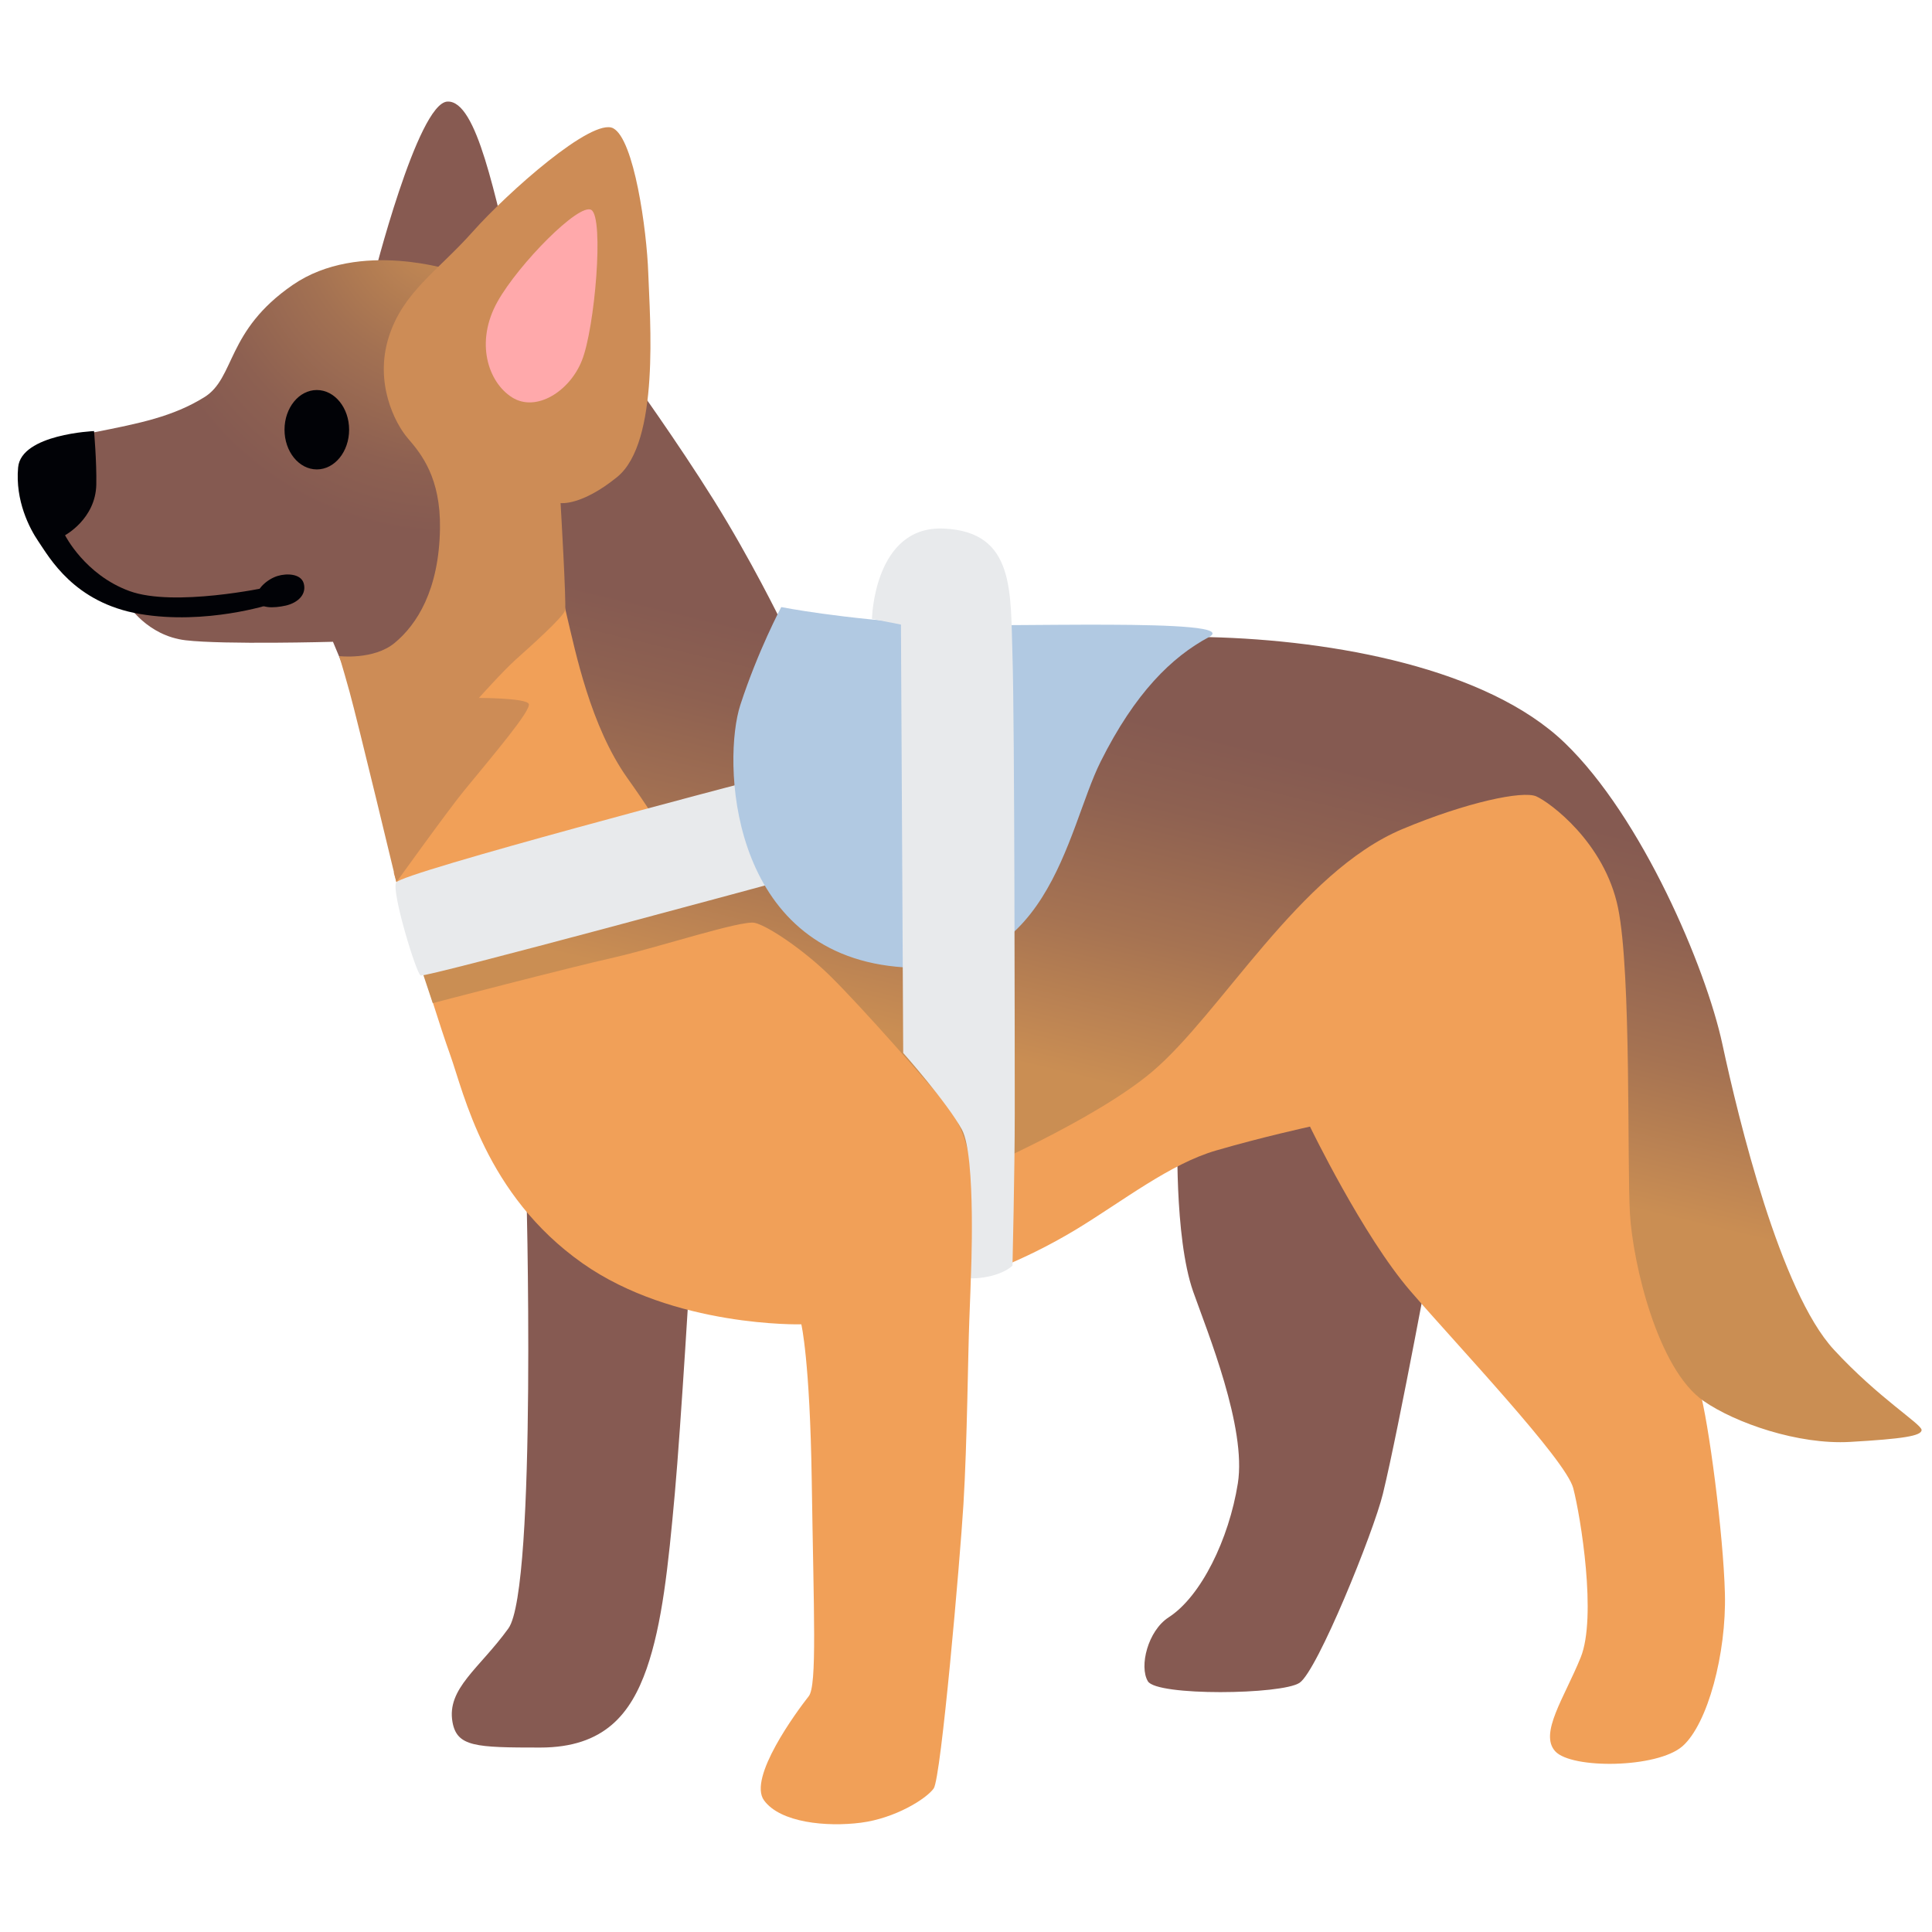 <svg viewBox="0 0 512 512" fill="none" xmlns="http://www.w3.org/2000/svg">
  <g clip-path="url(#clip0_805_5133)">
    <path
      d="M139.44 312.72C139.44 312.72 142.4 420.92 134.72 431.56C127.04 442.2 118.32 447.48 119.92 456.4C121.12 462.92 126.04 463.12 143.16 463.12C160.28 463.12 167.2 454.04 171.36 442.24C175.48 430.4 177.08 415.24 178.84 395.72C180.44 378.04 183.16 332.24 183.16 332.24L139.44 312.72Z"
      fill="#865A52" />
    <path
      d="M312.08 299.12C312.08 299.12 311.08 327.68 316.2 342.28C320 353.04 330.4 378.36 328.04 393.12C325.68 407.92 318.28 423.08 309.72 428.6C304.2 432.16 301.84 441.6 304.2 445.56C306.56 449.52 339.68 449.12 344.4 445.96C349.12 442.8 364 406.04 366.48 395.88C370.8 378.16 380.28 326.52 380.28 326.52L365.32 276.44L312.08 299.12Z"
      fill="#865A52" />
    <path
      d="M167.84 147.16L121.72 167.28L104.36 231.32C104.36 231.32 113.84 264.24 119.32 279.6C122.92 289.6 128.6 316.64 154.4 334.8C178.64 351.84 212.36 350.96 212.36 350.96C212.36 350.96 214.64 360.4 215.12 392.36C215.64 427.64 216.56 446.72 214.32 449.52C211.04 453.68 198.16 471.2 202.48 477.12C206.8 483.04 219.04 484.2 228.12 483.04C237.2 481.88 245.48 476.72 247.44 473.96C249.4 471.2 254.4 413.68 255.32 398.68C256.32 382.32 256.52 358.88 256.88 349.8C257.12 344.28 257.28 338.76 257.28 338.76C257.28 338.76 270 335 285.28 325.76C297.64 318.24 310.12 308.4 322.32 304.88C334.52 301.32 347.16 298.56 347.16 298.56C347.16 298.56 361.16 327.52 373.76 342.12C386.36 356.72 414.96 386.88 416.92 394.36C418.88 401.84 423.24 428.64 418.88 439.28C414.56 449.92 407.84 459.4 412.16 464.12C416.48 468.84 439.16 468.64 445.88 462.76C452.6 456.84 457.52 438.12 457.12 422.36C456.72 406.6 452.8 376.64 450.4 368.36C448 360.08 446.44 322.24 446.44 322.24L435.4 236.72L416.48 206.36L328.2 203.6L202.44 194.92L167.84 147.16Z"
      fill="#F1A058" />
    <path
      d="M98.84 74.24C98.84 74.24 110.64 27.32 118.56 26.92C126.44 26.52 131.16 52.16 136.68 74.24C139.56 85.8 98.84 74.24 98.84 74.24Z"
      fill="#875A51" />
    <path
      d="M257.32 310.96C257.32 310.96 290.08 296.96 305.4 283.96C323.52 268.6 344.44 231.12 371.64 219.72C388.72 212.56 403.56 209.48 407.12 211.04C410.68 212.6 425.24 223.24 428.8 240.6C432.36 257.96 431.16 308.8 431.96 321.8C432.76 334.8 439.24 362.8 451.48 371.28C459.84 377.08 476.52 382.92 490.32 382.12C504.12 381.32 509.24 380.56 509.24 378.96C509.24 377.4 497.8 370.48 486 357.68C471.8 342.32 460.76 296.76 456.44 276.68C452.12 256.56 435.16 216.56 414.64 196.84C394.12 177.12 353.56 169.64 320.44 168.84C299.08 168.32 243.56 180.68 243.56 180.68L206.92 164.52C206.92 164.52 199.04 148.36 189.2 132.6C179.36 116.84 167.12 99.88 167.12 99.88L143.08 125.88C143.08 125.88 147.8 153.08 150.16 162.92C152.52 172.76 156.48 192.48 166.32 206.28C176.16 220.08 182.48 231.52 182.48 231.52L111.52 256.36L114.68 265.84C114.68 265.84 150.16 256.56 163.16 253.64C174.36 251.08 196.48 243.8 200 244.56C203.56 245.36 213 251.8 219.72 258.36C228.8 267.24 246.36 287.48 250.28 292.08C257.12 300.12 257.32 310.96 257.32 310.96Z"
      fill="url(#paint0_linear_805_5133)" />
    <path
      d="M120.52 71.88C120.52 71.88 95.28 63.32 77.56 75.52C59.84 87.72 62.4 100.16 54.12 105.28C45.84 110.4 37.16 112.16 24.96 114.56C12.76 116.96 16.88 129.44 16.88 129.44C16.88 129.44 10.56 141.28 15.32 146.4C20.04 151.52 24.6 156.36 27.72 157.16C30.88 157.96 33.84 160.12 33.84 160.12C33.84 160.12 38.96 168.48 49.2 169.68C59.44 170.88 88.24 170.08 88.24 170.08L92.2 179.56L111.52 178.76C111.52 178.76 126.88 131.08 127.68 128.68C128.48 126.28 120.52 71.88 120.52 71.88Z"
      fill="url(#paint1_radial_805_5133)" />
    <path
      d="M104.56 170.4C110.44 165.56 116.36 156.4 116.6 140.04C116.8 126.64 111.68 120.32 108.12 116.2C104.56 112.08 99.24 101.4 103 89.4C106.76 77.4 116 71.84 125.28 61.4C134.56 50.96 157 31.04 162.52 34C168.04 36.96 171.4 60.8 171.8 72.44C172.2 84.36 174.96 117.2 163.52 126.44C154.04 134.12 148.56 133.32 148.56 133.32C148.56 133.32 150.12 159.92 149.76 161.72C149.36 163.48 140.28 171.56 136.76 174.72C133.24 177.88 126.92 184.96 126.92 184.96C126.92 184.96 139.32 184.96 140.12 186.52C140.92 188.08 131.04 199.72 122.96 209.56C118.64 214.84 105.04 233.8 105.04 233.8C105.04 233.8 94.8 191.16 92.64 183.36C90.68 176.28 89.88 173.88 89.88 173.88C89.88 173.88 99.04 174.96 104.56 170.4Z"
      fill="#CD8C56" />
    <path
      d="M83.96 124.4C88.688 124.4 92.52 119.69 92.52 113.88C92.52 108.07 88.688 103.36 83.96 103.36C79.232 103.36 75.4 108.07 75.4 113.88C75.4 119.69 79.232 124.4 83.96 124.4Z"
      fill="#010206" />
    <path
      d="M17.24 141.84C17.24 141.84 25.32 137.52 25.52 128.44C25.64 122.32 24.92 114.24 24.92 114.24C24.92 114.24 5.6 115.04 4.8 123.88C4 132.72 7.84 140.04 10.12 143.4C13.08 147.72 19.6 159.76 37.12 162.72C54.64 165.68 71.6 160.16 71.6 160.16L70.8 155.64C70.8 155.64 46.16 160.96 34.32 156.64C22.48 152.32 17.24 141.84 17.24 141.84Z"
      fill="#010206" />
    <path
      d="M80.48 154.56C81.32 157.48 79 159.72 75.76 160.48C72.52 161.2 68.52 161.36 68.08 158.72C67.64 156.08 71.04 153.4 73.56 152.64C76.04 151.88 79.72 152.04 80.48 154.56Z"
      fill="#010206" />
    <path
      d="M156.72 55.64C153.52 53.64 137.48 69.92 131.88 79.88C125.8 90.68 129.36 101.32 135.72 105.32C142.08 109.32 150.96 103.72 154.2 95.56C157.64 87 160.12 57.76 156.72 55.64Z"
      fill="#FFA9AB" />
    <path
      d="M199.36 206.88C199.36 206.88 106.12 231.32 104.96 233.88C103.76 236.44 110.28 257.92 111.48 258.52C112.68 259.12 207.84 233.28 207.84 233.28L199.36 206.88Z"
      fill="#E8EAEC" />
    <path
      d="M247.44 165.48C263.68 166.44 330.12 163.6 320.36 168.84C310.6 174.08 300.84 183.52 291.68 201.84C282.52 220.16 278.08 261.56 235.52 255.96C192.96 250.36 191.48 201.28 196.2 186.8C200.92 172.32 207.04 160.88 207.04 160.88C207.04 160.88 222.6 164 247.44 165.48Z"
      fill="#B1C9E2" />
    <path
      d="M250.2 140.08C269.08 140.96 267.76 156.92 268.32 173.8C268.88 190.68 268.92 279.64 268.92 295C268.92 310.36 268.32 335.4 268.32 335.4C268.32 335.4 266.76 337.08 262.88 338.08C259.56 338.92 257.28 338.76 257.28 338.76C257.28 338.76 258.76 306.44 254.92 299.36C251.08 292.28 239.36 279.04 239.36 279.04L238.76 165.52L231.08 164C231.08 164 231.6 139.16 250.2 140.08Z"
      fill="#E8EAEC" />
  </g>
  <defs>
    <linearGradient id="paint0_linear_805_5133" x1="304.192" y1="343.4" x2="350.996" y2="147.084"
      gradientUnits="userSpaceOnUse">
      <stop offset="0.258" stop-color="#CA8E53" />
      <stop offset="0.456" stop-color="#A67352" />
      <stop offset="0.628" stop-color="#8E6151" />
      <stop offset="0.734" stop-color="#855A51" />
    </linearGradient>
    <radialGradient id="paint1_radial_805_5133" cx="0" cy="0" r="1" gradientUnits="userSpaceOnUse"
      gradientTransform="translate(119.044 58.248) scale(98.496 98.496)">
      <stop offset="0.037" stop-color="#CA8E53" />
      <stop offset="0.067" stop-color="#C68B53" />
      <stop offset="0.4" stop-color="#A37152" />
      <stop offset="0.672" stop-color="#8D6051" />
      <stop offset="0.847" stop-color="#855A51" />
    </radialGradient>
  </defs>
</svg>
